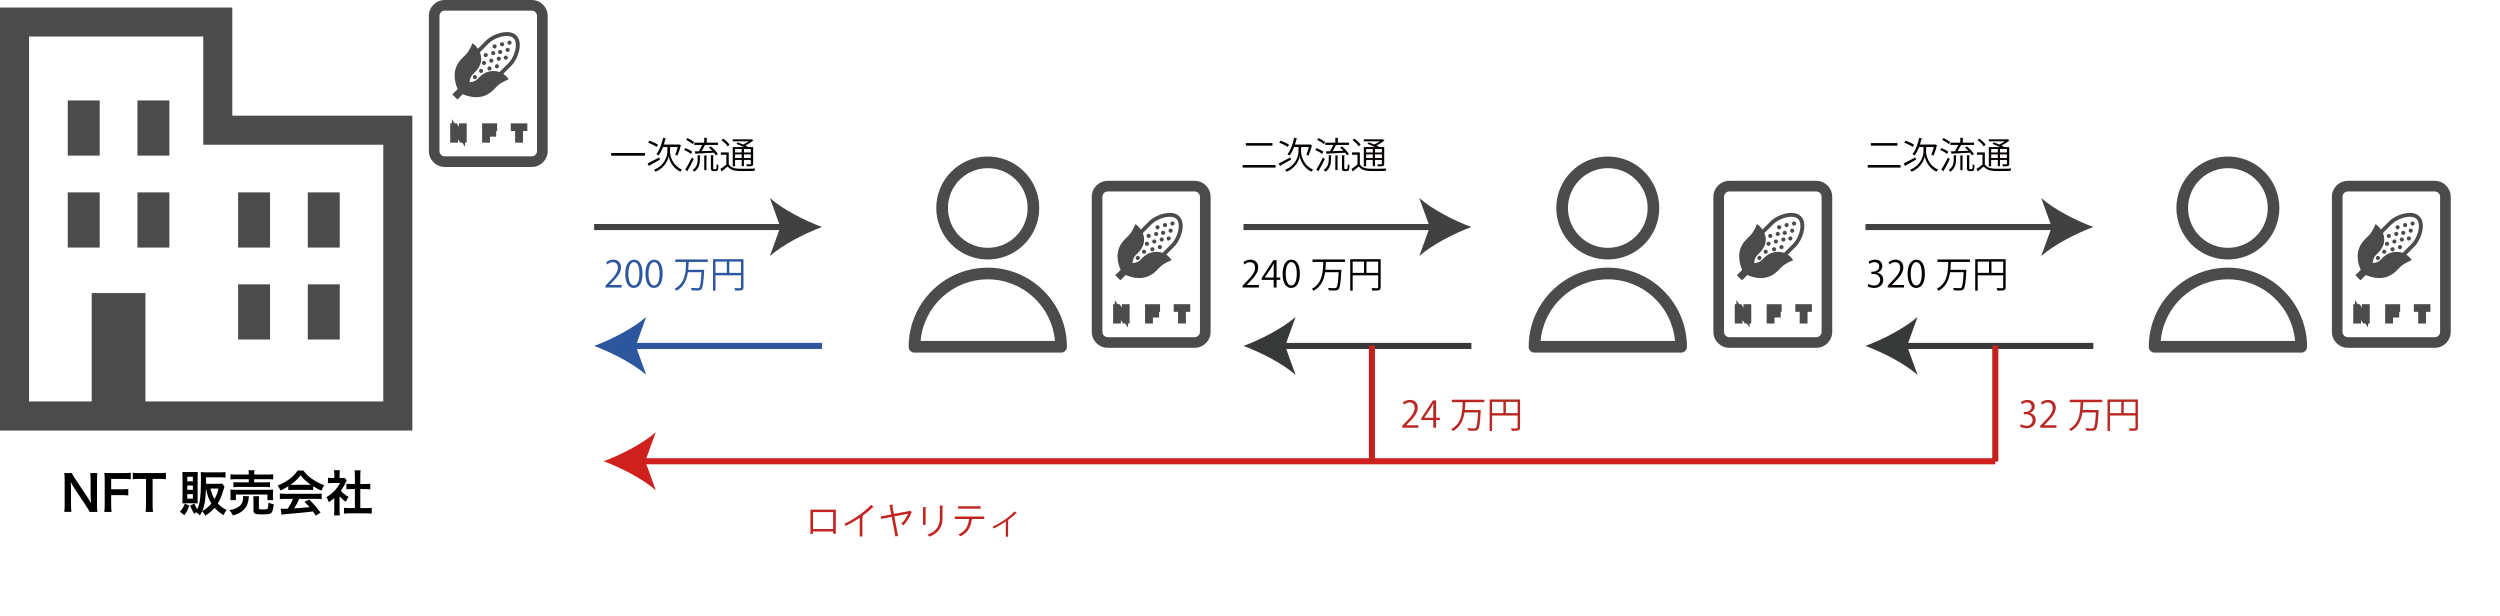<?xml version="1.0" encoding="utf-8"?>
<!-- Generator: Adobe Illustrator 15.1.0, SVG Export Plug-In  -->
<!DOCTYPE svg PUBLIC "-//W3C//DTD SVG 1.1//EN" "http://www.w3.org/Graphics/SVG/1.1/DTD/svg11.dtd">
<svg version="1.1"
	 xmlns="http://www.w3.org/2000/svg" xmlns:xlink="http://www.w3.org/1999/xlink" xmlns:a="http://ns.adobe.com/AdobeSVGViewerExtensions/3.0/"
	 x="0px" y="0px" width="410px" height="101px" viewBox="0 0 410 101" enable-background="new 0 0 410 101" xml:space="preserve">
<defs>
</defs>
<line fill="none" stroke="#CE201C" stroke-miterlimit="10" x1="327.229" y1="75.645" x2="105.033" y2="75.645"/>
<path fill="#CE201C" d="M98.998,75.645c2.84-1.055,6.362-2.853,8.547-4.756l-1.72,4.756l1.72,4.754
	C105.36,78.494,101.837,76.695,98.998,75.645z"/>
<line fill="none" stroke="#2C569E" stroke-miterlimit="10" x1="134.808" y1="56.732" x2="103.468" y2="56.732"/>
<path fill="#2C569E" d="M97.433,56.732c2.84-1.055,6.363-2.853,8.547-4.756l-1.72,4.756l1.72,4.754
	C103.796,59.583,100.271,57.785,97.433,56.732z"/>
<line fill="none" stroke="#424142" stroke-miterlimit="10" x1="97.433" y1="37.232" x2="128.772" y2="37.232"/>
<path fill="#424142" d="M134.808,37.232c-2.84,1.054-6.363,2.852-8.547,4.756l1.72-4.756l-1.72-4.755
	C128.444,34.382,131.968,36.18,134.808,37.232z"/>
<line fill="none" stroke="#373838" stroke-miterlimit="10" x1="241.308" y1="56.732" x2="209.968" y2="56.732"/>
<path fill="#373838" d="M203.933,56.732c2.84-1.055,6.363-2.853,8.547-4.756l-1.721,4.756l1.721,4.754
	C210.296,59.583,206.772,57.785,203.933,56.732z"/>
<line fill="none" stroke="#424142" stroke-miterlimit="10" x1="203.933" y1="37.232" x2="235.272" y2="37.232"/>
<path fill="#424142" d="M241.308,37.232c-2.84,1.054-6.363,2.852-8.547,4.756l1.72-4.756l-1.72-4.755
	C234.944,34.382,238.468,36.18,241.308,37.232z"/>
<line fill="none" stroke="#373838" stroke-miterlimit="10" x1="343.308" y1="56.732" x2="311.968" y2="56.732"/>
<path fill="#373838" d="M305.933,56.732c2.84-1.055,6.363-2.853,8.547-4.756l-1.721,4.756l1.721,4.754
	C312.296,59.583,308.772,57.785,305.933,56.732z"/>
<line fill="none" stroke="#424142" stroke-miterlimit="10" x1="305.933" y1="37.232" x2="337.272" y2="37.232"/>
<path fill="#424142" d="M343.308,37.232c-2.84,1.054-6.363,2.852-8.547,4.756l1.72-4.756l-1.72-4.755
	C336.944,34.382,340.468,36.18,343.308,37.232z"/>
<path fill="#4C4B4B" d="M87.202,0H72.946c-1.445,0-2.615,1.171-2.617,2.617V24.77c0,1.445,1.171,2.617,2.617,2.617h14.256
	c1.444,0,2.616-1.172,2.616-2.617V2.617C89.817,1.171,88.646,0,87.202,0z M88.072,24.77c0,0.243-0.096,0.456-0.255,0.617
	c-0.16,0.158-0.374,0.255-0.616,0.255H72.946c-0.243,0-0.455-0.097-0.616-0.255c-0.159-0.161-0.255-0.374-0.255-0.617V2.617
	c0-0.243,0.096-0.456,0.255-0.617c0.161-0.158,0.373-0.255,0.616-0.255h14.256c0.242,0,0.456,0.097,0.616,0.255
	c0.159,0.161,0.254,0.374,0.256,0.617V24.77H88.072z"/>
<path fill="#4C4B4B" stroke="#4C4B4B" stroke-miterlimit="10" d="M74.331,22.899V20.73h0.294l1.139,1.703V20.73h0.275v2.169h-0.294
	l-1.14-1.704v1.704H74.331z"/>
<path fill="#4C4B4B" stroke="#4C4B4B" stroke-miterlimit="10" d="M79.565,22.899V20.73h1.463v0.256h-1.176v0.672h1.019v0.256h-1.019
	v0.985H79.565z"/>
<path fill="#4C4B4B" stroke="#4C4B4B" stroke-miterlimit="10" d="M84.982,22.899v-1.913h-0.715V20.73h1.719v0.256H85.27v1.913
	H84.982z"/>
<path fill="#4C4B4B" d="M38.166,18.973h-0.068V1.233H0v69.369h67.623V18.973H38.166z M23.851,65.84V48.062h-8.81V65.84H4.771h-0.01
	V5.995h28.573v17.741h29.524V65.84H23.948H23.851L23.851,65.84z"/>
<polygon fill="#4C4B4B" points="11.111,16.472 11.111,25.471 11.111,25.499 11.111,25.499 11.111,25.52 16.351,25.52 16.351,16.472 
	"/>
<polygon fill="#4C4B4B" points="22.542,16.472 22.542,25.471 22.542,25.499 22.542,25.499 22.542,25.52 27.779,25.52 27.779,16.472 
	"/>
<polygon fill="#4C4B4B" points="11.111,40.551 11.111,40.579 11.111,40.579 11.111,40.601 16.351,40.601 16.351,31.553 
	11.111,31.553 "/>
<polygon fill="#4C4B4B" points="22.542,40.551 22.542,40.579 22.542,40.579 22.542,40.601 27.779,40.601 27.779,31.553 
	22.542,31.553 "/>
<polygon fill="#4C4B4B" points="39.05,40.551 39.05,40.579 39.05,40.579 39.05,40.601 44.289,40.601 44.289,31.553 39.05,31.553 "/>
<polygon fill="#4C4B4B" points="50.479,40.551 50.479,40.579 50.479,40.579 50.479,40.601 55.718,40.601 55.718,31.553 
	50.479,31.553 "/>
<polygon fill="#4C4B4B" points="39.071,46.633 39.071,46.633 39.05,46.633 39.05,55.631 39.05,55.658 39.05,55.658 39.05,55.682 
	44.289,55.682 44.289,46.633 39.088,46.633 "/>
<polygon fill="#4C4B4B" points="50.501,46.633 50.501,46.633 50.479,46.633 50.479,55.631 50.479,55.658 50.479,55.658 
	50.479,55.682 55.718,55.682 55.718,46.633 50.517,46.633 "/>
<path d="M14.707,83.952c-0.12-0.24-0.289-0.525-0.508-0.859l-2.06-3.108c-0.14-0.204-0.324-0.524-0.55-0.963
	c0.005,0.08,0.017,0.218,0.035,0.41c0.018,0.234,0.025,0.467,0.022,0.695v2.621c0.002,0.584,0.025,0.984,0.066,1.203h-1.172
	c0.044-0.203,0.065-0.605,0.065-1.207V78.62c-0.002-0.416-0.024-0.763-0.065-1.035h1.254c0.057,0.172,0.217,0.455,0.479,0.853
	l2.027,3.043c0.26,0.399,0.467,0.739,0.621,1.02c-0.026-0.242-0.045-0.615-0.059-1.121v-2.691c-0.006-0.5-0.026-0.867-0.063-1.102
	h1.172c-0.039,0.24-0.061,0.607-0.065,1.105v4.227c0.002,0.459,0.024,0.803,0.065,1.035L14.707,83.952L14.707,83.952z"/>
<path d="M18.233,81.206v1.599c0.002,0.538,0.025,0.922,0.066,1.147h-1.195c0.044-0.226,0.066-0.603,0.066-1.134v-4.223
	c0-0.393-0.021-0.738-0.063-1.035c0.255,0.017,0.593,0.023,1.013,0.023h2.246c0.469-0.002,0.83-0.021,1.086-0.055v1.078
	c-0.217-0.037-0.577-0.058-1.082-0.06h-2.138v1.699h1.72c0.481-0.002,0.844-0.021,1.086-0.056v1.066
	c-0.222-0.031-0.583-0.049-1.086-0.055h-1.719V81.206z"/>
<path d="M25.03,78.542v4.367c0,0.424,0.022,0.771,0.066,1.043h-1.211c0.039-0.272,0.06-0.621,0.063-1.043v-4.367h-1.078
	c-0.5,0-0.865,0.019-1.095,0.056V77.53c0.248,0.036,0.611,0.055,1.091,0.055h3.168c0.549,0,0.94-0.019,1.176-0.055v1.065
	c-0.234-0.037-0.626-0.055-1.176-0.055L25.03,78.542L25.03,78.542z"/>
<path d="M30.199,84.503c-0.188-0.233-0.425-0.416-0.712-0.547c0.362-0.39,0.64-0.847,0.832-1.371l0.724,0.358
	c-0.13,0.361-0.259,0.66-0.388,0.896C30.537,84.052,30.384,84.273,30.199,84.503z M29.91,82.559
	c0.018-0.242,0.026-0.511,0.026-0.806v-3.647c0-0.283-0.01-0.521-0.031-0.711c0.175,0.018,0.412,0.026,0.712,0.026h1.141
	c0.302,0,0.526-0.01,0.672-0.026c-0.016,0.153-0.022,0.371-0.022,0.651v3.824c0,0.319,0.006,0.549,0.02,0.688
	c-0.135-0.015-0.326-0.021-0.57-0.021h-1.379C30.201,82.538,30.012,82.544,29.91,82.559z M30.715,78.18v0.754h0.918V78.18H30.715z
	 M30.715,79.632v0.699h0.918v-0.699H30.715z M30.715,81.034v0.75h0.918v-0.75H30.715z M35.18,83.271
	c-0.213,0.252-0.418,0.463-0.613,0.634c-0.255,0.221-0.545,0.442-0.871,0.663c-0.083-0.157-0.202-0.332-0.358-0.52
	c-0.055-0.063-0.119-0.123-0.191-0.18c-0.091,0.195-0.213,0.416-0.367,0.664c-0.163-0.189-0.373-0.367-0.625-0.531
	c-0.088,0.072-0.189,0.168-0.305,0.285c-0.242-0.414-0.467-0.869-0.676-1.367l0.703-0.324c0.117,0.297,0.271,0.607,0.461,0.93
	c0.213-0.391,0.37-0.932,0.469-1.625c0.094-0.733,0.139-1.559,0.137-2.473c0.006-0.697,0.009-1.063,0.009-1.094
	c0-0.338-0.011-0.641-0.031-0.906c0.245,0.025,0.545,0.039,0.901,0.039h2.271c0.373,0,0.668-0.016,0.887-0.047v0.898
	c-0.227-0.025-0.518-0.039-0.875-0.039h-2.315v1.063h1.987c0.313,0,0.529-0.012,0.648-0.035l0.395,0.474
	c-0.064,0.163-0.146,0.42-0.245,0.77c-0.234,0.822-0.522,1.498-0.863,2.023c0.127,0.143,0.271,0.28,0.43,0.414
	c0.338,0.274,0.676,0.495,1.012,0.659c-0.099,0.123-0.192,0.259-0.28,0.406c-0.083,0.148-0.155,0.295-0.216,0.438
	C36.029,84.087,35.539,83.682,35.18,83.271z M34.672,82.585c-0.211-0.321-0.389-0.688-0.535-1.103
	c-0.13-0.373-0.249-0.825-0.354-1.362h-0.009c-0.022,0.774-0.071,1.437-0.145,1.979c-0.088,0.65-0.245,1.229-0.469,1.73
	C33.764,83.484,34.268,83.068,34.672,82.585z M35.176,81.854c0.094-0.164,0.18-0.33,0.258-0.5c0.112-0.25,0.205-0.502,0.277-0.754
	c0.021-0.076,0.06-0.235,0.117-0.479h-1.316C34.681,80.831,34.901,81.409,35.176,81.854z"/>
<path d="M37.621,83.646c0.314-0.045,0.572-0.1,0.772-0.168c0.404-0.139,0.734-0.326,0.992-0.565c0.208-0.195,0.35-0.463,0.426-0.806
	c0.039-0.18,0.06-0.346,0.06-0.5c0-0.077-0.005-0.164-0.017-0.258l0.974,0.043c-0.019,0.08-0.034,0.197-0.048,0.349
	c-0.06,0.514-0.174,0.928-0.344,1.241c-0.224,0.416-0.573,0.773-1.047,1.07c-0.213,0.131-0.457,0.242-0.729,0.336
	c-0.097,0.033-0.251,0.084-0.466,0.148C38.044,84.2,37.853,83.902,37.621,83.646z M38.688,82.025h-0.914
	c0.023-0.161,0.035-0.354,0.035-0.577v-0.566c0-0.233-0.01-0.43-0.031-0.586c0.203,0.021,0.488,0.031,0.855,0.031h5.285
	c0.352,0,0.642-0.011,0.871-0.031c-0.021,0.144-0.031,0.33-0.031,0.563v0.582c0,0.24,0.012,0.436,0.035,0.586h-0.935v-0.926h-5.172
	L38.688,82.025L38.688,82.025z M40.797,77.823v-0.095c0-0.26-0.014-0.467-0.043-0.617h0.977c-0.025,0.123-0.041,0.328-0.043,0.617
	v0.095h2.156c0.469,0,0.788-0.017,0.957-0.048v0.853c-0.203-0.028-0.514-0.043-0.934-0.043h-2.181v0.522h1.781
	c0.367,0,0.638-0.014,0.813-0.039v0.828c-0.174-0.022-0.444-0.035-0.813-0.035h-4.375c-0.349,0-0.619,0.013-0.809,0.035v-0.828
	c0.174,0.025,0.443,0.039,0.809,0.039h1.703v-0.522h-2.055c-0.428,0.002-0.742,0.019-0.945,0.043v-0.853
	c0.167,0.031,0.49,0.048,0.969,0.048H40.797z M44.03,82.425c0.24,0.127,0.525,0.218,0.855,0.267
	c-0.065,0.774-0.199,1.256-0.402,1.44c-0.091,0.084-0.229,0.142-0.414,0.173c-0.236,0.038-0.595,0.059-1.073,0.059
	c-0.409,0-0.701-0.016-0.875-0.047c-0.237-0.041-0.392-0.115-0.461-0.219c-0.061-0.089-0.091-0.229-0.091-0.418v-1.638
	c0-0.312-0.012-0.533-0.034-0.668H42.5c-0.026,0.144-0.039,0.353-0.039,0.625v1.31c0,0.069,0.009,0.118,0.026,0.145
	c0.029,0.039,0.097,0.064,0.203,0.078c0.078,0.01,0.207,0.016,0.388,0.016c0.377,0,0.614-0.021,0.711-0.063
	c0.052-0.021,0.092-0.058,0.121-0.105C43.959,83.292,44,82.975,44.03,82.425z"/>
<path d="M47.276,79.753c-0.405,0.265-0.833,0.494-1.28,0.69c-0.125-0.299-0.28-0.571-0.466-0.819
	c0.472-0.188,0.866-0.373,1.185-0.56c0.938-0.541,1.635-1.174,2.094-1.897h0.945c0.227,0.317,0.452,0.582,0.676,0.793
	c0.38,0.353,0.873,0.699,1.478,1.043c0.417,0.236,0.836,0.429,1.258,0.574c-0.203,0.313-0.353,0.61-0.445,0.897
	c-0.412-0.172-0.866-0.416-1.363-0.729v0.625c-0.18-0.021-0.419-0.031-0.719-0.031h-2.672c-0.26,0-0.49,0.011-0.688,0.031
	L47.276,79.753L47.276,79.753z M48.051,81.814h-1.215c-0.412,0-0.726,0.017-0.941,0.047v-0.922c0.229,0.029,0.543,0.043,0.941,0.043
	h4.979c0.396,0,0.708-0.014,0.938-0.043v0.922c-0.216-0.03-0.529-0.047-0.938-0.047h-2.746c-0.227,0.547-0.504,1.064-0.832,1.552
	l0.496-0.027c0.578-0.032,1.168-0.082,1.771-0.146l0.266-0.026c-0.189-0.213-0.469-0.508-0.836-0.883l0.789-0.354
	c0.422,0.424,0.777,0.805,1.066,1.141c0.239,0.281,0.501,0.611,0.785,0.992l-0.773,0.508c-0.219-0.328-0.377-0.562-0.477-0.699
	l-0.371,0.051c-0.767,0.1-2.021,0.221-3.767,0.367c-0.427,0.031-0.771,0.068-1.031,0.109L46.03,83.43
	c0.212,0.014,0.365,0.02,0.462,0.02c0.077,0,0.24-0.006,0.487-0.02l0.22-0.013c0.155-0.24,0.309-0.494,0.456-0.767
	C47.819,82.345,47.952,82.064,48.051,81.814z M47.647,79.503c0.1,0.002,0.208,0.004,0.328,0.004h2.656
	c0.106,0,0.223-0.002,0.348-0.004c-0.701-0.476-1.259-0.994-1.676-1.563c-0.221,0.306-0.505,0.613-0.852,0.927
	C48.194,79.093,47.927,79.307,47.647,79.503z"/>
<path d="M55.69,81.386v2.32c0,0.353,0.015,0.623,0.043,0.815h-0.961c0.031-0.201,0.047-0.479,0.047-0.836v-2.008
	c-0.268,0.244-0.565,0.473-0.895,0.684c-0.044-0.141-0.109-0.299-0.195-0.477c-0.067-0.133-0.138-0.252-0.211-0.354
	c0.484-0.273,0.944-0.636,1.379-1.082c0.353-0.378,0.642-0.789,0.867-1.234h-1.301c-0.269,0-0.492,0.011-0.672,0.031v-0.888
	c0.174,0.021,0.384,0.031,0.629,0.031h0.402v-0.668c0-0.234-0.015-0.438-0.044-0.609h0.957c-0.028,0.154-0.043,0.361-0.043,0.621
	v0.656h0.332c0.222,0,0.375-0.008,0.461-0.022l0.384,0.413c-0.063,0.103-0.123,0.216-0.181,0.341
	c-0.153,0.344-0.315,0.649-0.487,0.922c-0.092,0.142-0.194,0.287-0.31,0.44c0.12,0.136,0.237,0.257,0.353,0.359
	c0.302,0.268,0.608,0.486,0.922,0.656c-0.181,0.242-0.326,0.506-0.438,0.793C56.366,82.064,56.02,81.764,55.69,81.386z
	 M59.09,80.202v3.121h0.957c0.401,0,0.706-0.015,0.914-0.043v0.961c-0.269-0.037-0.572-0.054-0.91-0.052h-2.738
	c-0.352,0-0.651,0.019-0.901,0.052V83.28c0.216,0.028,0.521,0.043,0.914,0.043H58.2v-3.121h-0.599c-0.305,0-0.567,0.014-0.789,0.039
	v-0.91c0.19,0.028,0.453,0.043,0.789,0.043H58.2v-1.406c-0.002-0.305-0.021-0.584-0.056-0.836h0.996
	c-0.034,0.261-0.051,0.539-0.051,0.836v1.406h0.844c0.341,0,0.604-0.015,0.789-0.043v0.91c-0.221-0.025-0.484-0.039-0.789-0.039
	H59.09z"/>
<path fill="#4C4B4B" d="M161.998,42.556c4.663-0.004,8.44-3.788,8.437-8.451c-0.005-4.664-3.788-8.441-8.452-8.437
	c-4.663,0.005-8.438,3.788-8.436,8.452c0.002,2.236,0.892,4.383,2.475,5.965C157.604,41.671,159.757,42.56,161.998,42.556z
	 M157.378,29.493c2.552-2.552,6.688-2.552,9.239,0c2.553,2.55,2.553,6.688,0.001,9.238c-2.553,2.55-6.688,2.553-9.239,0
	c-1.227-1.225-1.915-2.887-1.914-4.619C155.462,32.379,156.15,30.717,157.378,29.493z"/>
<path fill="#4C4B4B" d="M161.998,43.895c-7.156,0-12.979,5.821-12.979,12.978c0,0.529,0.43,0.959,0.959,0.959h24.036
	c0.53,0,0.959-0.43,0.959-0.959C174.975,49.716,169.152,43.895,161.998,43.895z M150.979,55.912
	c0.486-5.649,5.244-10.099,11.019-10.099c5.773,0,10.528,4.449,11.017,10.099H150.979z"/>
<path fill="#4C4B4B" d="M263.681,42.556c4.662-0.004,8.441-3.788,8.437-8.451c-0.005-4.664-3.787-8.441-8.451-8.437
	s-8.439,3.788-8.437,8.452c0.002,2.236,0.892,4.383,2.476,5.965C259.289,41.671,261.438,42.56,263.681,42.556z M259.06,29.493
	c2.553-2.552,6.688-2.552,9.24,0c2.553,2.55,2.553,6.688,0,9.238c-2.551,2.551-6.688,2.553-9.238,0
	c-1.227-1.225-1.916-2.887-1.914-4.619C257.144,32.379,257.833,30.717,259.06,29.493z"/>
<path fill="#4C4B4B" d="M263.681,43.895c-7.156,0-12.979,5.821-12.979,12.978c0,0.529,0.43,0.959,0.959,0.959h24.036
	c0.529,0,0.96-0.43,0.96-0.959C276.658,49.716,270.835,43.895,263.681,43.895z M252.664,55.912
	c0.485-5.649,5.244-10.099,11.018-10.099c5.774,0,10.529,4.449,11.016,10.099H252.664z"/>
<path fill="#4C4B4B" d="M365.38,42.556c4.661-0.004,8.44-3.788,8.436-8.451c-0.004-4.664-3.787-8.441-8.451-8.437
	s-8.438,3.788-8.436,8.452c0.002,2.236,0.891,4.383,2.475,5.965C360.987,41.671,363.138,42.56,365.38,42.556z M360.759,29.493
	c2.553-2.552,6.688-2.552,9.239,0c2.554,2.55,2.554,6.688,0,9.238c-2.551,2.551-6.688,2.553-9.237,0
	c-1.228-1.225-1.916-2.887-1.914-4.619C358.843,32.379,359.532,30.717,360.759,29.493z"/>
<path fill="#4C4B4B" d="M365.38,43.895c-7.156,0-12.979,5.821-12.979,12.978c0,0.529,0.43,0.959,0.959,0.959h24.037
	c0.529,0,0.959-0.43,0.959-0.959C378.356,49.716,372.534,43.895,365.38,43.895z M354.362,55.912
	c0.486-5.649,5.244-10.099,11.019-10.099c5.773,0,10.528,4.449,11.016,10.099H354.362z"/>
<line fill="none" stroke="#C3231F" stroke-miterlimit="10" x1="224.998" y1="56.652" x2="224.998" y2="75.697"/>
<line fill="none" stroke="#C3231F" stroke-miterlimit="10" x1="327.229" y1="56.652" x2="327.229" y2="75.697"/>
<path fill="#C3231F" d="M137.07,83.582v3.957h-0.432v-0.378h-3.304v0.391h-0.42v-3.97H137.07z M136.639,86.76v-2.775h-3.304v2.775
	H136.639z"/>
<path fill="#C3231F" d="M143.305,83.145c-0.024,0.029-0.06,0.047-0.114,0.047c-0.018,0-0.036,0-0.06-0.006
	c-0.462,0.469-1.127,1.015-1.709,1.435c0.048,0.019,0.12,0.054,0.144,0.065c-0.012,0.035-0.065,0.071-0.132,0.078v3.221h-0.438V84.9
	c-0.637,0.449-1.463,0.936-2.285,1.338c-0.061-0.096-0.167-0.246-0.251-0.33c1.637-0.756,3.43-2.039,4.396-3.102L143.305,83.145z"/>
<path fill="#C3231F" d="M149.567,83.979c-0.012,0.028-0.048,0.047-0.084,0.06c-0.27,0.786-0.778,1.589-1.331,2.11
	c-0.09-0.084-0.252-0.191-0.354-0.252c0.474-0.414,0.888-1.086,1.116-1.648l-2.243,0.432l0.605,3.215l-0.432,0.078l-0.6-3.209
	l-1.733,0.33l-0.084-0.4l1.739-0.33l-0.294-1.555l0.604-0.048c0.006,0.066-0.042,0.114-0.138,0.146l0.252,1.373l2.572-0.486
	l0.054-0.035L149.567,83.979z"/>
<path fill="#C3231F" d="M151.377,86.076v-2.914l0.568,0.036c-0.006,0.054-0.048,0.096-0.144,0.106v2.771H151.377z M154.717,82.928
	c-0.006,0.062-0.048,0.09-0.145,0.104v1.906c0,1.26-0.432,2.41-2.152,3.076c-0.061-0.091-0.21-0.246-0.313-0.324
	c1.661-0.617,2.033-1.644,2.033-2.752v-2.045L154.717,82.928z"/>
<path fill="#C3231F" d="M161.413,85.117h-2.027l0.102,0.029c-0.012,0.035-0.054,0.065-0.119,0.071
	c-0.162,1.115-0.57,2.11-1.854,2.74c-0.072-0.078-0.222-0.222-0.324-0.3c1.247-0.6,1.596-1.439,1.733-2.542h-2.333v-0.402h4.821
	L161.413,85.117L161.413,85.117z M160.818,83.426h-3.682v-0.402h3.682V83.426z"/>
<path fill="#C3231F" d="M166.801,84.163c-0.024,0.03-0.06,0.042-0.102,0.042c-0.03,0-0.055-0.006-0.083-0.012
	c-0.385,0.384-0.875,0.791-1.319,1.108c0.078,0.03,0.114,0.042,0.132,0.054c-0.012,0.024-0.054,0.055-0.102,0.066v2.604h-0.366
	v-2.502c-0.51,0.36-1.325,0.834-1.974,1.146c-0.048-0.072-0.144-0.216-0.216-0.281c1.032-0.475,2.579-1.38,3.616-2.52
	L166.801,84.163z"/>
<path fill="#040000" d="M203.803,27.065h5.392v0.42h-5.392V27.065z M204.319,23.468h4.359v0.42h-4.359V23.468z"/>
<path fill="#040000" d="M209.708,26.808c0.468-0.228,1.205-0.617,1.906-0.989l0.113,0.366c-0.623,0.354-1.301,0.731-1.727,0.959
	c0,0.048-0.024,0.09-0.062,0.108L209.708,26.808z M210.007,23.072c0.474,0.167,1.086,0.449,1.403,0.659l-0.223,0.366
	c-0.307-0.223-0.912-0.528-1.396-0.708L210.007,23.072z M213.498,24.104c-0.019,0.036-0.062,0.06-0.12,0.065v0.666
	c-0.006,0.516,0.264,2.225,1.961,2.969c-0.078,0.096-0.198,0.258-0.264,0.359c-1.319-0.618-1.823-1.943-1.907-2.524h-0.006
	c-0.091,0.588-0.637,1.877-2.146,2.524c-0.049-0.09-0.174-0.252-0.252-0.33c1.9-0.762,2.194-2.446,2.188-2.998v-0.731h-0.721
	c-0.203,0.539-0.448,1.025-0.726,1.385c-0.084-0.065-0.245-0.155-0.354-0.21c0.485-0.6,0.876-1.643,1.098-2.687l0.521,0.126
	c-0.019,0.042-0.06,0.066-0.138,0.066c-0.072,0.306-0.162,0.617-0.258,0.917h2.452l0.064-0.023l0.318,0.197
	c-0.012,0.019-0.055,0.042-0.09,0.055c-0.107,0.516-0.336,1.163-0.533,1.595c-0.084-0.048-0.246-0.126-0.342-0.168
	c0.137-0.312,0.305-0.815,0.413-1.253H213.498z"/>
<path fill="#040000" d="M215.917,24.283c0.39,0.149,0.875,0.414,1.121,0.617l-0.229,0.336c-0.24-0.203-0.72-0.479-1.108-0.647
	L215.917,24.283z M215.875,27.815c0.312-0.474,0.755-1.289,1.085-1.979l0.307,0.252c-0.301,0.642-0.696,1.397-0.99,1.871
	c0.024,0.03,0.03,0.061,0.03,0.084c0,0.024-0.006,0.048-0.019,0.066L215.875,27.815z M216.242,22.646
	c0.383,0.168,0.856,0.443,1.091,0.659l-0.233,0.33c-0.229-0.222-0.696-0.516-1.086-0.696L216.242,22.646z M218.287,26.106
	c0,0.678-0.098,1.457-0.912,2.051c-0.066-0.09-0.197-0.21-0.294-0.271c0.756-0.521,0.833-1.217,0.833-1.793v-0.635l0.485,0.029
	c-0.006,0.042-0.036,0.066-0.112,0.078V26.106L218.287,26.106z M217.429,24.823l0.695-0.019c0.19-0.294,0.396-0.701,0.539-1.037
	h-1.308v-0.372h1.638v-0.804l0.526,0.03c-0.006,0.048-0.035,0.072-0.119,0.084v0.689h1.841v0.372h-2.026
	c-0.019,0.042-0.061,0.054-0.126,0.054c-0.138,0.282-0.349,0.66-0.539,0.972c0.545-0.019,1.163-0.042,1.769-0.066
	c-0.174-0.186-0.365-0.377-0.546-0.533l0.313-0.174c0.438,0.359,0.923,0.881,1.145,1.247l-0.33,0.204
	c-0.07-0.126-0.18-0.271-0.305-0.426c-1.08,0.065-2.213,0.126-2.927,0.155c-0.014,0.049-0.042,0.072-0.084,0.084L217.429,24.823z
	 M218.994,27.905v-2.417l0.479,0.03c-0.006,0.042-0.036,0.072-0.114,0.084v2.303H218.994z M220.462,27.491
	c0,0.216,0.012,0.246,0.145,0.246h0.191c0.156,0,0.186-0.06,0.204-0.192c0.013-0.102,0.019-0.329,0.023-0.623
	c0.072,0.065,0.191,0.126,0.287,0.155c-0.018,0.702-0.022,0.99-0.491,0.99h-0.3c-0.438,0-0.438-0.282-0.438-0.624v-1.984
	l0.497,0.029c-0.006,0.042-0.036,0.072-0.12,0.078L220.462,27.491L220.462,27.491z"/>
<path fill="#040000" d="M223.015,24.991v1.973c0.461,0.714,1.313,0.714,2.452,0.714c0.653,0,1.421-0.013,1.89-0.042
	c-0.049,0.09-0.107,0.275-0.133,0.396c-0.408,0.012-1.055,0.023-1.654,0.023c-1.313,0-2.135,0-2.729-0.749
	c-0.318,0.275-0.648,0.539-0.918,0.743c0,0.055-0.012,0.078-0.055,0.097l-0.228-0.433c0.293-0.191,0.659-0.455,0.982-0.719v-1.619
	h-0.905v-0.384H223.015z M222.108,22.73c0.392,0.275,0.841,0.689,1.031,0.995L222.841,24c-0.192-0.306-0.631-0.737-1.021-1.025
	L222.108,22.73z M225.479,24.115c-0.379-0.186-0.84-0.39-1.229-0.533l0.264-0.234c0.265,0.096,0.57,0.216,0.864,0.348
	c0.316-0.144,0.652-0.33,0.911-0.516h-2.626v-0.33h3.04l0.065-0.018l0.307,0.198c-0.02,0.022-0.061,0.042-0.098,0.048
	c-0.305,0.264-0.768,0.563-1.229,0.785c0.186,0.084,0.354,0.174,0.49,0.252h0.774v2.729c0,0.396-0.127,0.438-1.02,0.438
	c-0.02-0.107-0.066-0.245-0.114-0.342c0.174,0.006,0.342,0.013,0.462,0.013c0.258,0,0.287,0,0.287-0.108v-0.611h-1.127v1.013h-0.365
	v-1.013h-1.086v1.037h-0.384v-3.154h1.813V24.115z M225.138,24.439h-1.086v0.569h1.086V24.439z M224.052,25.914h1.086V25.32h-1.086
	V25.914z M226.63,25.009V24.44h-1.127v0.569H226.63z M225.503,25.914h1.127V25.32h-1.127V25.914z"/>
<path fill="#040000" d="M100.23,25.093h5.554v0.443h-5.554V25.093z"/>
<path fill="#040000" d="M106.208,26.808c0.468-0.228,1.205-0.617,1.907-0.989l0.113,0.366c-0.624,0.354-1.301,0.731-1.727,0.959
	c0,0.048-0.024,0.09-0.061,0.108L106.208,26.808z M106.507,23.072c0.474,0.167,1.085,0.449,1.403,0.659l-0.223,0.366
	c-0.306-0.223-0.911-0.528-1.396-0.708L106.507,23.072z M109.998,24.104c-0.019,0.036-0.061,0.06-0.12,0.065v0.666
	c-0.006,0.516,0.264,2.225,1.961,2.969c-0.078,0.096-0.198,0.258-0.264,0.359c-1.319-0.618-1.823-1.943-1.907-2.524h-0.006
	c-0.091,0.588-0.637,1.877-2.147,2.524c-0.048-0.09-0.174-0.252-0.252-0.33c1.901-0.762,2.195-2.446,2.189-2.998v-0.731h-0.721
	c-0.204,0.539-0.449,1.025-0.726,1.385c-0.084-0.065-0.246-0.155-0.354-0.21c0.485-0.6,0.875-1.643,1.098-2.687l0.521,0.126
	c-0.018,0.042-0.06,0.066-0.138,0.066c-0.072,0.306-0.162,0.617-0.258,0.917h2.453l0.065-0.023l0.318,0.197
	c-0.012,0.019-0.054,0.042-0.09,0.055c-0.108,0.516-0.336,1.163-0.534,1.595c-0.084-0.048-0.246-0.126-0.342-0.168
	c0.138-0.312,0.306-0.815,0.414-1.253H109.998z"/>
<path fill="#040000" d="M112.417,24.283c0.39,0.149,0.875,0.414,1.121,0.617l-0.229,0.336c-0.24-0.203-0.72-0.479-1.108-0.647
	L112.417,24.283z M112.375,27.815c0.312-0.474,0.755-1.289,1.085-1.979l0.306,0.252c-0.3,0.642-0.696,1.397-0.989,1.871
	c0.024,0.03,0.03,0.061,0.03,0.084c0,0.024-0.006,0.048-0.018,0.066L112.375,27.815z M112.741,22.646
	c0.384,0.168,0.856,0.443,1.091,0.659l-0.234,0.33c-0.228-0.222-0.696-0.516-1.085-0.696L112.741,22.646z M114.786,26.106
	c0,0.678-0.097,1.457-0.912,2.051c-0.066-0.09-0.198-0.21-0.294-0.271c0.756-0.521,0.833-1.217,0.833-1.793v-0.635l0.485,0.029
	c-0.006,0.042-0.036,0.066-0.113,0.078L114.786,26.106L114.786,26.106z M113.929,24.823l0.695-0.019
	c0.191-0.294,0.396-0.701,0.54-1.037h-1.308v-0.372h1.638v-0.804l0.527,0.03c-0.006,0.048-0.036,0.072-0.12,0.084v0.689h1.842v0.372
	h-2.027c-0.018,0.042-0.061,0.054-0.126,0.054c-0.138,0.282-0.348,0.66-0.54,0.972c0.546-0.019,1.164-0.042,1.769-0.066
	c-0.174-0.186-0.365-0.377-0.545-0.533l0.313-0.174c0.438,0.359,0.923,0.881,1.146,1.247l-0.33,0.204
	c-0.071-0.126-0.18-0.271-0.306-0.426c-1.08,0.065-2.213,0.126-2.926,0.155c-0.012,0.049-0.042,0.072-0.084,0.084L113.929,24.823z
	 M115.494,27.905v-2.417l0.479,0.03c-0.006,0.042-0.036,0.072-0.114,0.084v2.303H115.494z M116.963,27.491
	c0,0.216,0.012,0.246,0.144,0.246h0.192c0.156,0,0.186-0.06,0.204-0.192c0.012-0.102,0.018-0.329,0.023-0.623
	c0.072,0.065,0.192,0.126,0.288,0.155c-0.018,0.702-0.023,0.99-0.491,0.99h-0.301c-0.438,0-0.438-0.282-0.438-0.624v-1.984
	l0.498,0.029c-0.006,0.042-0.036,0.072-0.12,0.078V27.491z"/>
<path fill="#040000" d="M119.515,24.991v1.973c0.462,0.714,1.313,0.714,2.453,0.714c0.654,0,1.421-0.013,1.889-0.042
	c-0.048,0.09-0.107,0.275-0.132,0.396c-0.408,0.012-1.056,0.023-1.655,0.023c-1.313,0-2.135,0-2.729-0.749
	c-0.318,0.275-0.647,0.539-0.917,0.743c0,0.055-0.012,0.078-0.054,0.097l-0.229-0.433c0.294-0.191,0.66-0.455,0.983-0.719v-1.619
	h-0.906v-0.384H119.515z M118.608,22.73c0.391,0.275,0.839,0.689,1.031,0.995L119.34,24c-0.192-0.306-0.63-0.737-1.021-1.025
	L118.608,22.73z M121.979,24.115c-0.378-0.186-0.84-0.39-1.229-0.533l0.264-0.234c0.264,0.096,0.57,0.216,0.864,0.348
	c0.317-0.144,0.654-0.33,0.912-0.516h-2.626v-0.33h3.04l0.065-0.018l0.307,0.198c-0.019,0.022-0.061,0.042-0.097,0.048
	c-0.306,0.264-0.768,0.563-1.229,0.785c0.186,0.084,0.354,0.174,0.492,0.252h0.773v2.729c0,0.396-0.126,0.438-1.02,0.438
	c-0.019-0.107-0.066-0.245-0.114-0.342c0.174,0.006,0.342,0.013,0.461,0.013c0.258,0,0.288,0,0.288-0.108v-0.611h-1.127v1.013
	h-0.366v-1.013h-1.085v1.037h-0.384v-3.154h1.809V24.115z M121.638,24.439h-1.085v0.569h1.085V24.439z M120.552,25.914h1.085V25.32
	h-1.085V25.914z M123.131,25.009V24.44h-1.127v0.569H123.131z M122.003,25.914h1.127V25.32h-1.127V25.914z"/>
<path fill="#040000" d="M306.303,27.065h5.392v0.42h-5.392V27.065z M306.819,23.468h4.359v0.42h-4.359V23.468z"/>
<path fill="#040000" d="M312.207,26.808c0.469-0.228,1.205-0.617,1.907-0.989l0.113,0.366c-0.623,0.354-1.301,0.731-1.727,0.959
	c0,0.048-0.024,0.09-0.062,0.108L312.207,26.808z M312.507,23.072c0.474,0.167,1.086,0.449,1.402,0.659l-0.222,0.366
	c-0.307-0.223-0.912-0.528-1.396-0.708L312.507,23.072z M315.997,24.104c-0.018,0.036-0.061,0.06-0.119,0.065v0.666
	c-0.007,0.516,0.264,2.225,1.961,2.969c-0.078,0.096-0.198,0.258-0.265,0.359c-1.318-0.618-1.822-1.943-1.906-2.524h-0.007
	c-0.09,0.588-0.636,1.877-2.146,2.524c-0.049-0.09-0.174-0.252-0.252-0.33c1.899-0.762,2.193-2.446,2.188-2.998v-0.731h-0.72
	c-0.203,0.539-0.449,1.025-0.726,1.385c-0.084-0.065-0.245-0.155-0.354-0.21c0.485-0.6,0.876-1.643,1.097-2.687l0.522,0.126
	c-0.02,0.042-0.061,0.066-0.138,0.066c-0.072,0.306-0.162,0.617-0.259,0.917h2.452l0.065-0.023l0.317,0.197
	c-0.012,0.019-0.054,0.042-0.09,0.055c-0.106,0.516-0.336,1.163-0.533,1.595c-0.084-0.048-0.245-0.126-0.342-0.168
	c0.138-0.312,0.306-0.815,0.413-1.253H315.997z"/>
<path fill="#040000" d="M318.416,24.283c0.391,0.149,0.875,0.414,1.121,0.617l-0.228,0.336c-0.24-0.203-0.72-0.479-1.109-0.647
	L318.416,24.283z M318.375,27.815c0.312-0.474,0.755-1.289,1.085-1.979l0.307,0.252c-0.301,0.642-0.696,1.397-0.99,1.871
	c0.024,0.03,0.03,0.061,0.03,0.084c0,0.024-0.006,0.048-0.02,0.066L318.375,27.815z M318.741,22.646
	c0.384,0.168,0.857,0.443,1.091,0.659l-0.232,0.33c-0.229-0.222-0.696-0.516-1.086-0.696L318.741,22.646z M320.786,26.106
	c0,0.678-0.097,1.457-0.911,2.051c-0.066-0.09-0.197-0.21-0.295-0.271c0.757-0.521,0.833-1.217,0.833-1.793v-0.635l0.486,0.029
	c-0.006,0.042-0.036,0.066-0.113,0.078V26.106z M319.929,24.823l0.694-0.019c0.191-0.294,0.396-0.701,0.539-1.037h-1.307v-0.372
	h1.637v-0.804l0.527,0.03c-0.006,0.048-0.035,0.072-0.119,0.084v0.689h1.84v0.372h-2.025c-0.019,0.042-0.061,0.054-0.126,0.054
	c-0.139,0.282-0.349,0.66-0.539,0.972c0.545-0.019,1.163-0.042,1.769-0.066c-0.174-0.186-0.366-0.377-0.546-0.533l0.313-0.174
	c0.438,0.359,0.923,0.881,1.145,1.247l-0.33,0.204c-0.071-0.126-0.18-0.271-0.305-0.426c-1.08,0.065-2.213,0.126-2.927,0.155
	c-0.014,0.049-0.042,0.072-0.084,0.084L319.929,24.823z M321.493,27.905v-2.417l0.479,0.03c-0.006,0.042-0.036,0.072-0.114,0.084
	v2.303H321.493z M322.962,27.491c0,0.216,0.012,0.246,0.145,0.246h0.191c0.155,0,0.186-0.06,0.204-0.192
	c0.013-0.102,0.019-0.329,0.023-0.623c0.072,0.065,0.191,0.126,0.287,0.155c-0.018,0.702-0.023,0.99-0.491,0.99h-0.3
	c-0.438,0-0.438-0.282-0.438-0.624v-1.984l0.496,0.029c-0.006,0.042-0.035,0.072-0.119,0.078L322.962,27.491L322.962,27.491z"/>
<path fill="#040000" d="M325.515,24.991v1.973c0.461,0.714,1.313,0.714,2.452,0.714c0.652,0,1.421-0.013,1.89-0.042
	c-0.049,0.09-0.108,0.275-0.133,0.396c-0.408,0.012-1.055,0.023-1.654,0.023c-1.313,0-2.135,0-2.729-0.749
	c-0.318,0.275-0.648,0.539-0.918,0.743c0,0.055-0.013,0.078-0.056,0.097l-0.227-0.433c0.293-0.191,0.659-0.455,0.982-0.719v-1.619
	h-0.905v-0.384H325.515z M324.608,22.73c0.392,0.275,0.84,0.689,1.031,0.995L325.341,24c-0.192-0.306-0.631-0.737-1.021-1.025
	L324.608,22.73z M327.979,24.115c-0.379-0.186-0.84-0.39-1.229-0.533l0.264-0.234c0.265,0.096,0.57,0.216,0.864,0.348
	c0.316-0.144,0.652-0.33,0.91-0.516h-2.626v-0.33h3.04l0.066-0.018l0.306,0.198c-0.019,0.022-0.06,0.042-0.097,0.048
	c-0.305,0.264-0.768,0.563-1.229,0.785c0.186,0.084,0.354,0.174,0.49,0.252h0.774v2.729c0,0.396-0.127,0.438-1.021,0.438
	c-0.019-0.107-0.065-0.245-0.113-0.342c0.174,0.006,0.342,0.013,0.462,0.013c0.258,0,0.287,0,0.287-0.108v-0.611h-1.127v1.013
	h-0.365v-1.013h-1.086v1.037h-0.384v-3.154h1.813V24.115z M327.638,24.439h-1.086v0.569h1.086V24.439z M326.552,25.914h1.086V25.32
	h-1.086V25.914z M329.13,25.009V24.44h-1.127v0.569H329.13z M328.003,25.914h1.127V25.32h-1.127V25.914z"/>
<path fill="#2C569E" d="M101.947,47.153h-2.655v-0.306l0.438-0.462c1.067-1.079,1.607-1.733,1.607-2.465
	c0-0.479-0.21-0.923-0.858-0.923c-0.358,0-0.684,0.197-0.898,0.371l-0.168-0.348c0.275-0.246,0.684-0.438,1.164-0.438
	c0.904,0,1.265,0.659,1.265,1.277c0,0.846-0.594,1.565-1.523,2.5l-0.354,0.372v0.012h1.985v0.41H101.947z"/>
<path fill="#2C569E" d="M102.543,44.923c0-1.571,0.611-2.333,1.451-2.333c0.852,0,1.374,0.804,1.374,2.272
	c0,1.56-0.547,2.363-1.439,2.363C103.112,47.226,102.543,46.422,102.543,44.923z M104.863,44.887c0-1.121-0.27-1.896-0.898-1.896
	c-0.534,0-0.912,0.714-0.912,1.896c0,1.182,0.33,1.931,0.894,1.931C104.611,46.817,104.863,45.954,104.863,44.887z"/>
<path fill="#2C569E" d="M105.85,44.923c0-1.571,0.612-2.333,1.451-2.333c0.852,0,1.374,0.804,1.374,2.272
	c0,1.56-0.546,2.363-1.439,2.363C106.419,47.226,105.85,46.422,105.85,44.923z M108.17,44.887c0-1.121-0.271-1.896-0.899-1.896
	c-0.534,0-0.912,0.714-0.912,1.896c0,1.182,0.33,1.931,0.895,1.931C107.918,46.817,108.17,45.954,108.17,44.887z"/>
<path fill="#2C569E" d="M116.077,42.956h-3.017c-0.018,0.023-0.06,0.042-0.114,0.048c-0.018,0.39-0.035,0.815-0.077,1.241h2.284
	l0.097-0.006l0.24,0.029c0,0.042-0.007,0.097-0.013,0.139c-0.107,2.032-0.216,2.771-0.456,3.021
	c-0.155,0.175-0.312,0.217-0.779,0.217c-0.229,0-0.517-0.013-0.804-0.03c-0.012-0.12-0.065-0.288-0.144-0.402
	c0.474,0.042,0.93,0.042,1.122,0.042c0.107,0,0.18-0.018,0.24-0.071c0.186-0.174,0.294-0.857,0.384-2.543h-2.226
	c-0.174,1.188-0.624,2.369-1.889,3.047c-0.066-0.108-0.192-0.24-0.294-0.318c1.763-0.894,1.853-2.83,1.889-4.413h-1.769v-0.402
	h5.325L116.077,42.956L116.077,42.956z"/>
<path fill="#2C569E" d="M121.927,42.512v4.594c0,0.521-0.228,0.552-1.343,0.552c-0.024-0.114-0.097-0.294-0.156-0.408
	c0.216,0.006,0.42,0.013,0.588,0.013c0.475,0,0.51,0,0.51-0.156V45.15h-4.186v2.519h-0.402v-5.157H121.927z M117.339,42.907v1.842
	h1.858v-1.842H117.339z M119.6,44.749h1.925v-1.842H119.6V44.749z"/>
<path fill="#040000" d="M206.447,47.153h-2.655v-0.306l0.438-0.462c1.067-1.079,1.607-1.733,1.607-2.465
	c0-0.479-0.21-0.923-0.858-0.923c-0.358,0-0.684,0.197-0.897,0.371l-0.168-0.348c0.274-0.246,0.684-0.438,1.163-0.438
	c0.904,0,1.265,0.659,1.265,1.277c0,0.846-0.594,1.565-1.522,2.5l-0.354,0.372v0.012h1.985v0.41H206.447z"/>
<path fill="#040000" d="M209.358,47.153h-0.475v-1.26h-1.961v-0.317l1.92-2.914h0.516v2.848h0.611v0.384h-0.611V47.153z
	 M207.427,45.51h1.457v-1.595c0-0.246,0.012-0.485,0.024-0.72h-0.024c-0.138,0.276-0.246,0.468-0.359,0.672l-1.098,1.631V45.51z"/>
<path fill="#040000" d="M210.349,44.923c0-1.571,0.612-2.333,1.451-2.333c0.852,0,1.374,0.804,1.374,2.272
	c0,1.56-0.546,2.363-1.439,2.363C210.919,47.226,210.349,46.422,210.349,44.923z M212.67,44.887c0-1.121-0.271-1.896-0.899-1.896
	c-0.533,0-0.912,0.714-0.912,1.896c0,1.182,0.33,1.931,0.896,1.931C212.418,46.817,212.67,45.954,212.67,44.887z"/>
<path fill="#040000" d="M220.577,42.956h-3.018c-0.018,0.023-0.06,0.042-0.113,0.048c-0.018,0.39-0.035,0.815-0.077,1.241h2.284
	l0.097-0.006l0.239,0.029c0,0.042-0.006,0.097-0.013,0.139c-0.107,2.032-0.216,2.771-0.456,3.021
	c-0.154,0.175-0.312,0.217-0.778,0.217c-0.229,0-0.517-0.013-0.804-0.03c-0.013-0.12-0.065-0.288-0.145-0.402
	c0.474,0.042,0.93,0.042,1.121,0.042c0.107,0,0.18-0.018,0.239-0.071c0.187-0.174,0.295-0.857,0.385-2.543h-2.226
	c-0.175,1.188-0.624,2.369-1.89,3.047c-0.065-0.108-0.191-0.24-0.293-0.318c1.763-0.894,1.853-2.83,1.889-4.413h-1.77v-0.402h5.325
	v0.401H220.577z"/>
<path fill="#040000" d="M226.427,42.512v4.594c0,0.521-0.229,0.552-1.344,0.552c-0.023-0.114-0.097-0.294-0.156-0.408
	c0.217,0.006,0.42,0.013,0.588,0.013c0.476,0,0.51,0,0.51-0.156V45.15h-4.186v2.519h-0.402v-5.157H226.427z M221.839,42.907v1.842
	h1.858v-1.842H221.839z M224.1,44.749h1.925v-1.842H224.1V44.749z"/>
<path fill="#B92722" d="M332.88,67.725c0.526,0.09,0.978,0.517,0.978,1.164c0,0.713-0.516,1.338-1.521,1.338
	c-0.45,0-0.858-0.146-1.063-0.289l0.15-0.383c0.162,0.106,0.521,0.27,0.918,0.27c0.755,0,1.001-0.527,1.001-0.941
	c0-0.658-0.559-0.959-1.146-0.959h-0.294v-0.372h0.294c0.433,0,0.99-0.27,0.99-0.834c0-0.39-0.234-0.726-0.774-0.726
	c-0.329,0-0.642,0.162-0.82,0.294l-0.15-0.365c0.217-0.168,0.637-0.336,1.068-0.336c0.819,0,1.188,0.521,1.188,1.062
	c0,0.463-0.295,0.875-0.815,1.063L332.88,67.725L332.88,67.725z"/>
<path fill="#B92722" d="M337.253,70.152h-2.656v-0.305l0.438-0.463c1.068-1.078,1.607-1.732,1.607-2.465
	c0-0.479-0.209-0.923-0.857-0.923c-0.358,0-0.684,0.196-0.898,0.371l-0.168-0.349c0.275-0.246,0.684-0.438,1.163-0.438
	c0.905,0,1.266,0.659,1.266,1.277c0,0.846-0.594,1.564-1.523,2.5l-0.354,0.371v0.013h1.984L337.253,70.152L337.253,70.152z"/>
<path fill="#B92722" d="M344.771,65.956h-3.017c-0.02,0.022-0.061,0.042-0.114,0.048c-0.019,0.391-0.035,0.814-0.078,1.241h2.285
	l0.096-0.006l0.24,0.028c0,0.043-0.006,0.098-0.012,0.14c-0.108,2.032-0.218,2.771-0.456,3.021c-0.155,0.176-0.313,0.217-0.78,0.217
	c-0.228,0-0.516-0.013-0.803-0.029c-0.013-0.12-0.066-0.288-0.146-0.402c0.476,0.042,0.93,0.042,1.122,0.042
	c0.108,0,0.18-0.019,0.239-0.071c0.187-0.174,0.295-0.856,0.385-2.543h-2.226c-0.175,1.188-0.624,2.369-1.89,3.047
	c-0.064-0.107-0.191-0.239-0.294-0.317c1.765-0.894,1.854-2.83,1.89-4.413h-1.77v-0.402h5.325v0.401H344.771z"/>
<path fill="#B92722" d="M350.62,65.512v4.594c0,0.521-0.228,0.553-1.344,0.553c-0.022-0.114-0.096-0.294-0.155-0.408
	c0.217,0.006,0.421,0.014,0.589,0.014c0.474,0,0.51,0,0.51-0.156V68.15h-4.188v2.519h-0.4v-5.157H350.62z M346.032,65.907v1.842
	h1.859v-1.842H346.032z M348.294,67.749h1.925v-1.842h-1.925V67.749z"/>
<path fill="#B92722" d="M232.615,70.152h-2.656v-0.305l0.438-0.463c1.066-1.078,1.607-1.732,1.607-2.465
	c0-0.479-0.211-0.923-0.858-0.923c-0.358,0-0.684,0.196-0.898,0.371l-0.168-0.349c0.274-0.246,0.684-0.438,1.164-0.438
	c0.903,0,1.265,0.659,1.265,1.277c0,0.846-0.594,1.564-1.522,2.5l-0.354,0.371v0.013h1.985v0.409H232.615z"/>
<path fill="#B92722" d="M235.524,70.152h-0.474v-1.26h-1.961v-0.316l1.919-2.914h0.516v2.848h0.611v0.385h-0.611V70.152
	L235.524,70.152z M233.593,68.51h1.458v-1.595c0-0.246,0.012-0.485,0.024-0.72h-0.024c-0.138,0.275-0.246,0.468-0.36,0.672
	l-1.098,1.631V68.51L233.593,68.51z"/>
<path fill="#B92722" d="M243.437,65.956h-3.016c-0.02,0.022-0.062,0.042-0.114,0.048c-0.019,0.391-0.036,0.814-0.078,1.241h2.284
	l0.097-0.006l0.239,0.028c0,0.043-0.006,0.098-0.012,0.14c-0.107,2.032-0.216,2.771-0.455,3.021
	c-0.156,0.176-0.313,0.217-0.78,0.217c-0.228,0-0.516-0.013-0.804-0.029c-0.012-0.12-0.065-0.288-0.145-0.402
	c0.475,0.042,0.931,0.042,1.122,0.042c0.107,0,0.181-0.019,0.239-0.071c0.188-0.174,0.294-0.856,0.384-2.543h-2.225
	c-0.174,1.188-0.624,2.369-1.889,3.047c-0.066-0.107-0.192-0.239-0.296-0.317c1.765-0.894,1.854-2.83,1.891-4.413h-1.77v-0.402
	h5.324v0.401H243.437z"/>
<path fill="#B92722" d="M249.287,65.512v4.594c0,0.521-0.228,0.553-1.344,0.553c-0.023-0.114-0.096-0.294-0.154-0.408
	c0.215,0.006,0.42,0.014,0.588,0.014c0.473,0,0.51,0,0.51-0.156V68.15H244.7v2.519h-0.401v-5.157H249.287z M244.7,65.907v1.842
	h1.857v-1.842H244.7z M246.96,67.749h1.926v-1.842h-1.926V67.749z"/>
<path fill="#040000" d="M307.88,44.725c0.526,0.09,0.978,0.516,0.978,1.163c0,0.714-0.516,1.338-1.521,1.338
	c-0.45,0-0.858-0.145-1.063-0.288l0.15-0.384c0.162,0.107,0.521,0.27,0.918,0.27c0.755,0,1.001-0.527,1.001-0.941
	c0-0.659-0.559-0.959-1.146-0.959h-0.294v-0.372h0.294c0.433,0,0.99-0.27,0.99-0.834c0-0.39-0.234-0.726-0.774-0.726
	c-0.329,0-0.642,0.162-0.82,0.294l-0.15-0.365c0.217-0.168,0.637-0.336,1.068-0.336c0.819,0,1.188,0.521,1.188,1.062
	c0,0.462-0.295,0.875-0.815,1.062L307.88,44.725L307.88,44.725z"/>
<path fill="#040000" d="M312.253,47.153h-2.656v-0.306l0.438-0.462c1.068-1.079,1.607-1.733,1.607-2.465
	c0-0.479-0.209-0.923-0.857-0.923c-0.358,0-0.684,0.197-0.898,0.371l-0.168-0.348c0.275-0.246,0.684-0.438,1.163-0.438
	c0.905,0,1.266,0.659,1.266,1.277c0,0.846-0.594,1.565-1.523,2.5l-0.354,0.372v0.012h1.984L312.253,47.153L312.253,47.153z"/>
<path fill="#040000" d="M312.849,44.923c0-1.571,0.612-2.333,1.451-2.333c0.852,0,1.374,0.804,1.374,2.272
	c0,1.56-0.546,2.363-1.439,2.363C313.419,47.226,312.849,46.422,312.849,44.923z M315.17,44.887c0-1.121-0.271-1.896-0.899-1.896
	c-0.533,0-0.912,0.714-0.912,1.896c0,1.182,0.33,1.931,0.896,1.931C314.918,46.817,315.17,45.954,315.17,44.887z"/>
<path fill="#040000" d="M323.076,42.956h-3.017c-0.019,0.023-0.06,0.042-0.113,0.048c-0.018,0.39-0.036,0.815-0.078,1.241h2.285
	l0.097-0.006l0.239,0.029c0,0.042-0.006,0.097-0.013,0.139c-0.108,2.032-0.216,2.771-0.456,3.021
	c-0.155,0.175-0.312,0.217-0.779,0.217c-0.228,0-0.516-0.013-0.803-0.03c-0.013-0.12-0.066-0.288-0.145-0.402
	c0.474,0.042,0.93,0.042,1.12,0.042c0.108,0,0.181-0.018,0.24-0.071c0.187-0.174,0.294-0.857,0.384-2.543h-2.225
	c-0.175,1.188-0.624,2.369-1.89,3.047c-0.065-0.108-0.191-0.24-0.293-0.318c1.763-0.894,1.853-2.83,1.889-4.413h-1.77v-0.402h5.324
	v0.401H323.076z"/>
<path fill="#040000" d="M328.927,42.512v4.594c0,0.521-0.229,0.552-1.345,0.552c-0.022-0.114-0.096-0.294-0.155-0.408
	c0.217,0.006,0.42,0.013,0.588,0.013c0.475,0,0.51,0,0.51-0.156V45.15h-4.186v2.519h-0.402v-5.157H328.927z M324.339,42.907v1.842
	h1.858v-1.842H324.339z M326.6,44.749h1.925v-1.842H326.6V44.749z"/>
<path fill="#4B4B4B" d="M85.234,7.161c-0.018-0.252-0.066-0.497-0.155-0.725c-0.089-0.228-0.219-0.44-0.397-0.617
	c-0.157-0.158-0.343-0.279-0.542-0.366C83.791,5.3,83.4,5.248,82.999,5.26c-0.601,0.019-1.232,0.184-1.808,0.43
	c-0.288,0.124-0.562,0.268-0.81,0.427c-0.249,0.159-0.472,0.333-0.659,0.521l-1.348,1.348c-0.242-0.353-0.55-0.661-0.89-0.903
	c0,0-0.451,1.225-1.096,1.87c-0.111,0.111-0.153,0.154-0.157,0.157c-0.118,0.118-0.281,0.282-0.504,0.504
	c-1.776,1.776-1.122,3.981-0.672,4.993l-0.875,0.875l0.838,0.838l0.876-0.876c1.011,0.45,3.216,1.105,4.992-0.672
	c0.223-0.222,0.386-0.386,0.504-0.503c0.065-0.066,0.117-0.118,0.157-0.157c0.645-0.645,1.87-1.096,1.87-1.096
	c-0.236-0.384-0.54-0.686-0.884-0.909l1.329-1.329c0.284-0.285,0.542-0.655,0.758-1.069c0.162-0.311,0.301-0.646,0.407-0.991
	C85.185,8.201,85.27,7.666,85.234,7.161z M84.224,9.057c-0.11,0.257-0.239,0.501-0.378,0.718c-0.139,0.216-0.288,0.405-0.435,0.552
	l-1.484,1.484c-1.071-0.375-2.345-0.119-3.217,0.753c-0.116,0.116-0.21,0.21-0.288,0.288c-0.044,0.044-0.082,0.082-0.115,0.115
	c-0.516,0.517-1.289,0.517-1.289,0.517s0-0.774,0.516-1.29c0.081-0.081,0.113-0.113,0.115-0.115
	c0.078-0.078,0.172-0.172,0.288-0.288c1.077-1.077,1.167-2.253,0.758-3.222l1.479-1.479c0.224-0.225,0.545-0.452,0.913-0.644
	c0.276-0.144,0.577-0.269,0.882-0.362c0.458-0.141,0.926-0.21,1.325-0.181c0.199,0.014,0.381,0.052,0.538,0.113
	c0.157,0.061,0.29,0.145,0.398,0.253c0.097,0.097,0.173,0.212,0.232,0.347c0.103,0.235,0.15,0.534,0.14,0.865
	C84.588,7.979,84.444,8.544,84.224,9.057z"/>
<path fill="#4B4B4B" d="M81.353,7.855c0.134-0.133,0.134-0.35,0-0.483c-0.134-0.134-0.35-0.134-0.483,0
	c-0.134,0.133-0.134,0.35,0,0.483C81.003,7.989,81.219,7.989,81.353,7.855z"/>
<path fill="#4B4B4B" d="M81.788,8.291c-0.133,0.133-0.133,0.35,0,0.483c0.134,0.134,0.35,0.134,0.484,0
	c0.133-0.134,0.133-0.35,0-0.484C82.138,8.157,81.922,8.157,81.788,8.291z"/>
<path fill="#4B4B4B" d="M82.707,9.21c-0.133,0.133-0.133,0.35,0,0.484c0.134,0.133,0.35,0.133,0.484,0
	c0.133-0.134,0.133-0.351,0-0.484C83.058,9.076,82.841,9.076,82.707,9.21z"/>
<path fill="#4B4B4B" d="M83.32,6.759c-0.134,0.134-0.133,0.35,0,0.484c0.134,0.133,0.35,0.133,0.483,0
	c0.134-0.134,0.134-0.351,0-0.484C83.67,6.626,83.454,6.626,83.32,6.759z"/>
<path fill="#4B4B4B" d="M81.127,8.468c-0.134-0.134-0.35-0.134-0.483,0c-0.134,0.134-0.134,0.35,0,0.483
	c0.133,0.134,0.35,0.134,0.483,0C81.261,8.818,81.261,8.602,81.127,8.468z"/>
<path fill="#4B4B4B" d="M81.563,9.387c-0.133,0.134-0.133,0.351,0,0.484c0.134,0.134,0.35,0.134,0.484,0
	c0.134-0.133,0.134-0.35,0-0.484C81.913,9.253,81.696,9.253,81.563,9.387z"/>
<path fill="#4B4B4B" d="M79.902,8.791c-0.133-0.134-0.35-0.134-0.484,0c-0.133,0.134-0.133,0.35,0,0.484
	c0.134,0.134,0.35,0.134,0.484,0C80.036,9.141,80.036,8.924,79.902,8.791z"/>
<path fill="#4B4B4B" d="M80.337,9.709c-0.134,0.133-0.134,0.35,0,0.483c0.134,0.134,0.35,0.134,0.484,0
	c0.133-0.133,0.133-0.35,0-0.483C80.688,9.576,80.471,9.576,80.337,9.709z"/>
<path fill="#4B4B4B" d="M78.661,11.386c-0.133,0.133-0.133,0.35,0,0.483c0.134,0.133,0.351,0.133,0.484,0
	c0.134-0.133,0.134-0.35,0-0.483C79.011,11.252,78.794,11.252,78.661,11.386z"/>
<path fill="#4B4B4B" d="M77.64,12.407c-0.133,0.134-0.133,0.35,0,0.484c0.133,0.133,0.35,0.133,0.483,0
	c0.134-0.134,0.134-0.351,0-0.484C77.99,12.273,77.773,12.273,77.64,12.407z"/>
<path fill="#4B4B4B" d="M79.128,10.08c-0.133,0.134-0.133,0.351,0,0.484c0.134,0.133,0.35,0.133,0.484,0
	c0.133-0.134,0.133-0.35,0-0.484C79.479,9.947,79.262,9.947,79.128,10.08z"/>
<path fill="#4B4B4B" d="M80.031,10.983c-0.134,0.134-0.134,0.35,0,0.483c0.133,0.134,0.35,0.134,0.484,0
	c0.133-0.133,0.133-0.35,0-0.483C80.381,10.85,80.165,10.85,80.031,10.983z"/>
<path fill="#4B4B4B" d="M81.256,10.628c-0.133,0.134-0.133,0.35,0,0.484c0.134,0.133,0.35,0.133,0.484,0
	c0.133-0.134,0.133-0.35,0-0.484C81.606,10.495,81.39,10.495,81.256,10.628z"/>
<path fill="#4B4B4B" d="M82.579,7.018c-0.134-0.134-0.351-0.134-0.484,0c-0.134,0.133-0.134,0.35,0,0.483
	c0.133,0.134,0.35,0.134,0.484,0C82.712,7.368,82.712,7.151,82.579,7.018z"/>
<path fill="#4B4B4B" d="M83.014,7.936c-0.134,0.134-0.134,0.35,0,0.484c0.134,0.133,0.35,0.133,0.483,0
	c0.134-0.134,0.134-0.35,0-0.484C83.364,7.803,83.147,7.803,83.014,7.936z"/>
<path fill="#4C4B4B" d="M195.922,29.656h-14.256c-1.445,0-2.615,1.171-2.617,2.617v22.153c0,1.445,1.171,2.617,2.617,2.617h14.256
	c1.444,0,2.616-1.172,2.616-2.617V32.273C198.538,30.827,197.367,29.656,195.922,29.656z M196.792,54.426
	c0,0.243-0.096,0.456-0.255,0.617c-0.16,0.158-0.374,0.255-0.616,0.255h-14.255c-0.243,0-0.455-0.097-0.616-0.255
	c-0.159-0.161-0.255-0.374-0.255-0.617V32.273c0-0.243,0.096-0.456,0.255-0.617c0.161-0.158,0.373-0.255,0.616-0.255h14.256
	c0.242,0,0.456,0.097,0.616,0.255c0.159,0.161,0.254,0.374,0.256,0.617v22.153H196.792z"/>
<path fill="#4C4B4B" stroke="#4C4B4B" stroke-miterlimit="10" d="M183.051,52.555v-2.169h0.294l1.139,1.703v-1.703h0.275v2.169
	h-0.294l-1.14-1.704v1.704H183.051z"/>
<path fill="#4C4B4B" stroke="#4C4B4B" stroke-miterlimit="10" d="M188.286,52.555v-2.169h1.463v0.256h-1.176v0.673h1.019v0.256
	h-1.019v0.984H188.286z"/>
<path fill="#4C4B4B" stroke="#4C4B4B" stroke-miterlimit="10" d="M193.703,52.555v-1.913h-0.715v-0.256h1.719v0.256h-0.717v1.913
	H193.703z"/>
<path fill="#4B4B4B" d="M193.955,36.817c-0.018-0.252-0.066-0.497-0.155-0.725c-0.089-0.228-0.219-0.44-0.397-0.617
	c-0.157-0.158-0.343-0.279-0.542-0.366c-0.35-0.153-0.74-0.205-1.141-0.193c-0.601,0.019-1.232,0.184-1.808,0.43
	c-0.288,0.124-0.562,0.268-0.81,0.427c-0.249,0.159-0.472,0.333-0.659,0.521l-1.348,1.348c-0.242-0.353-0.55-0.661-0.89-0.903
	c0,0-0.451,1.225-1.096,1.87c-0.111,0.111-0.153,0.154-0.157,0.157c-0.118,0.118-0.281,0.282-0.504,0.504
	c-1.776,1.776-1.122,3.981-0.672,4.993l-0.875,0.875l0.838,0.838l0.876-0.876c1.011,0.45,3.216,1.105,4.992-0.672
	c0.223-0.222,0.386-0.386,0.504-0.503c0.065-0.066,0.117-0.118,0.157-0.157c0.645-0.645,1.87-1.096,1.87-1.096
	c-0.236-0.384-0.54-0.686-0.884-0.909l1.329-1.329c0.284-0.285,0.542-0.655,0.758-1.069c0.162-0.311,0.301-0.646,0.407-0.991
	C193.905,37.857,193.99,37.321,193.955,36.817z M192.944,38.713c-0.11,0.257-0.239,0.501-0.378,0.718
	c-0.139,0.216-0.288,0.405-0.435,0.552l-1.484,1.484c-1.071-0.375-2.345-0.119-3.217,0.753c-0.116,0.116-0.21,0.21-0.288,0.288
	c-0.044,0.044-0.082,0.082-0.115,0.115c-0.516,0.517-1.289,0.517-1.289,0.517s0-0.774,0.516-1.29
	c0.081-0.081,0.113-0.113,0.115-0.115c0.078-0.078,0.172-0.172,0.288-0.288c1.077-1.077,1.167-2.253,0.758-3.222l1.479-1.479
	c0.224-0.225,0.545-0.452,0.913-0.644c0.276-0.144,0.577-0.269,0.882-0.362c0.458-0.141,0.926-0.21,1.325-0.181
	c0.199,0.014,0.381,0.052,0.538,0.113c0.157,0.061,0.29,0.145,0.398,0.253c0.097,0.097,0.173,0.212,0.232,0.347
	c0.103,0.235,0.15,0.534,0.14,0.865C193.308,37.635,193.165,38.2,192.944,38.713z"/>
<path fill="#4B4B4B" d="M190.073,37.511c0.134-0.133,0.134-0.35,0-0.483c-0.134-0.134-0.35-0.134-0.483,0
	c-0.134,0.133-0.134,0.35,0,0.483C189.723,37.645,189.939,37.645,190.073,37.511z"/>
<path fill="#4B4B4B" d="M190.508,37.947c-0.133,0.133-0.133,0.35,0,0.483c0.134,0.134,0.35,0.134,0.484,0
	c0.133-0.134,0.133-0.35,0-0.484C190.858,37.813,190.642,37.813,190.508,37.947z"/>
<path fill="#4B4B4B" d="M191.427,38.866c-0.133,0.133-0.133,0.35,0,0.484c0.134,0.133,0.35,0.133,0.484,0
	c0.133-0.134,0.133-0.351,0-0.484C191.778,38.732,191.561,38.732,191.427,38.866z"/>
<path fill="#4B4B4B" d="M192.04,36.415c-0.134,0.134-0.133,0.35,0,0.484c0.134,0.133,0.35,0.133,0.483,0
	c0.134-0.134,0.134-0.351,0-0.484C192.39,36.282,192.174,36.282,192.04,36.415z"/>
<path fill="#4B4B4B" d="M189.848,38.124c-0.134-0.134-0.35-0.134-0.483,0c-0.134,0.134-0.134,0.35,0,0.483
	c0.133,0.134,0.35,0.134,0.483,0C189.981,38.474,189.981,38.258,189.848,38.124z"/>
<path fill="#4B4B4B" d="M190.283,39.042c-0.133,0.134-0.133,0.351,0,0.484c0.134,0.134,0.35,0.134,0.484,0
	c0.134-0.133,0.134-0.35,0-0.484C190.633,38.909,190.417,38.909,190.283,39.042z"/>
<path fill="#4B4B4B" d="M188.623,38.446c-0.133-0.134-0.35-0.134-0.484,0c-0.133,0.134-0.133,0.35,0,0.484
	c0.134,0.134,0.35,0.134,0.484,0C188.756,38.796,188.756,38.58,188.623,38.446z"/>
<path fill="#4B4B4B" d="M189.058,39.365c-0.134,0.133-0.134,0.35,0,0.483c0.134,0.134,0.35,0.134,0.484,0
	c0.133-0.133,0.133-0.35,0-0.483C189.408,39.231,189.191,39.231,189.058,39.365z"/>
<path fill="#4B4B4B" d="M187.381,41.042c-0.133,0.133-0.133,0.35,0,0.483c0.134,0.133,0.351,0.133,0.484,0
	c0.134-0.133,0.134-0.35,0-0.483C187.731,40.908,187.515,40.908,187.381,41.042z"/>
<path fill="#4B4B4B" d="M186.36,42.063c-0.133,0.134-0.133,0.35,0,0.484c0.133,0.133,0.35,0.133,0.483,0
	c0.134-0.134,0.134-0.351,0-0.484C186.71,41.929,186.494,41.929,186.36,42.063z"/>
<path fill="#4B4B4B" d="M187.849,39.736c-0.133,0.134-0.133,0.351,0,0.484c0.134,0.133,0.35,0.133,0.484,0
	c0.133-0.134,0.133-0.35,0-0.484C188.199,39.603,187.982,39.603,187.849,39.736z"/>
<path fill="#4B4B4B" d="M188.751,40.639c-0.134,0.134-0.134,0.35,0,0.483c0.133,0.134,0.35,0.134,0.484,0
	c0.133-0.133,0.133-0.35,0-0.483C189.101,40.505,188.885,40.505,188.751,40.639z"/>
<path fill="#4B4B4B" d="M189.977,40.284c-0.133,0.134-0.133,0.35,0,0.484c0.134,0.133,0.35,0.133,0.484,0
	c0.133-0.134,0.133-0.35,0-0.484C190.327,40.15,190.11,40.15,189.977,40.284z"/>
<path fill="#4B4B4B" d="M191.299,36.673c-0.134-0.134-0.351-0.134-0.484,0c-0.134,0.133-0.134,0.35,0,0.483
	c0.133,0.134,0.35,0.134,0.484,0C191.432,37.023,191.432,36.807,191.299,36.673z"/>
<path fill="#4B4B4B" d="M191.734,37.592c-0.134,0.134-0.134,0.35,0,0.484c0.134,0.133,0.35,0.133,0.483,0
	c0.134-0.134,0.134-0.35,0-0.484C192.084,37.458,191.867,37.458,191.734,37.592z"/>
<path fill="#4C4B4B" d="M297.869,29.656h-14.256c-1.445,0-2.615,1.171-2.617,2.617v22.153c0,1.445,1.172,2.617,2.617,2.617h14.256
	c1.445,0,2.617-1.172,2.617-2.617V32.273C300.484,30.827,299.314,29.656,297.869,29.656z M298.74,54.426
	c0,0.243-0.096,0.456-0.256,0.617c-0.16,0.158-0.373,0.255-0.615,0.255h-14.256c-0.242,0-0.455-0.097-0.615-0.255
	c-0.16-0.161-0.256-0.374-0.256-0.617V32.273c0-0.243,0.096-0.456,0.256-0.617c0.16-0.158,0.373-0.255,0.615-0.255h14.256
	c0.242,0,0.457,0.097,0.617,0.255c0.158,0.161,0.254,0.374,0.256,0.617v22.153H298.74z"/>
<path fill="#4C4B4B" stroke="#4C4B4B" stroke-miterlimit="10" d="M284.998,52.555v-2.169h0.295l1.139,1.703v-1.703h0.275v2.169
	h-0.295l-1.139-1.704v1.704H284.998z"/>
<path fill="#4C4B4B" stroke="#4C4B4B" stroke-miterlimit="10" d="M290.232,52.555v-2.169h1.463v0.256h-1.176v0.673h1.02v0.256h-1.02
	v0.984H290.232z"/>
<path fill="#4C4B4B" stroke="#4C4B4B" stroke-miterlimit="10" d="M295.65,52.555v-1.913h-0.715v-0.256h1.719v0.256h-0.717v1.913
	H295.65z"/>
<path fill="#4B4B4B" d="M295.902,36.817c-0.019-0.252-0.066-0.497-0.156-0.725c-0.088-0.228-0.219-0.44-0.396-0.617
	c-0.158-0.158-0.344-0.279-0.542-0.366c-0.35-0.153-0.74-0.205-1.142-0.193c-0.601,0.019-1.231,0.184-1.807,0.43
	c-0.289,0.124-0.563,0.268-0.811,0.427c-0.248,0.159-0.472,0.333-0.658,0.521l-1.348,1.348c-0.242-0.353-0.551-0.661-0.891-0.903
	c0,0-0.451,1.225-1.096,1.87c-0.111,0.111-0.153,0.154-0.157,0.157c-0.118,0.118-0.281,0.282-0.504,0.504
	c-1.776,1.776-1.122,3.981-0.672,4.993l-0.876,0.875l0.838,0.838l0.877-0.876c1.01,0.45,3.215,1.105,4.992-0.672
	c0.223-0.222,0.386-0.386,0.504-0.503c0.065-0.066,0.117-0.118,0.156-0.157c0.646-0.645,1.87-1.096,1.87-1.096
	c-0.235-0.384-0.54-0.686-0.884-0.909l1.328-1.329c0.285-0.285,0.542-0.655,0.759-1.069c0.162-0.311,0.301-0.646,0.407-0.991
	C295.853,37.857,295.938,37.321,295.902,36.817z M294.892,38.713c-0.11,0.257-0.239,0.501-0.378,0.718
	c-0.139,0.216-0.287,0.405-0.436,0.552l-1.483,1.484c-1.071-0.375-2.345-0.119-3.217,0.753c-0.116,0.116-0.21,0.21-0.288,0.288
	c-0.044,0.044-0.082,0.082-0.115,0.115c-0.516,0.517-1.289,0.517-1.289,0.517s0-0.774,0.516-1.29
	c0.08-0.081,0.113-0.113,0.115-0.115c0.077-0.078,0.172-0.172,0.287-0.288c1.078-1.077,1.168-2.253,0.759-3.222l1.479-1.479
	c0.224-0.225,0.545-0.452,0.912-0.644c0.276-0.144,0.577-0.269,0.883-0.362c0.458-0.141,0.926-0.21,1.325-0.181
	c0.199,0.014,0.382,0.052,0.538,0.113c0.157,0.061,0.289,0.145,0.398,0.253c0.097,0.097,0.173,0.212,0.232,0.347
	c0.103,0.235,0.15,0.534,0.139,0.865C295.256,37.635,295.111,38.2,294.892,38.713z"/>
<path fill="#4B4B4B" d="M292.021,37.511c0.134-0.133,0.134-0.35,0-0.483c-0.134-0.134-0.351-0.134-0.483,0
	c-0.134,0.133-0.134,0.35,0,0.483C291.67,37.645,291.887,37.645,292.021,37.511z"/>
<path fill="#4B4B4B" d="M292.455,37.947c-0.133,0.133-0.133,0.35,0,0.483c0.135,0.134,0.351,0.134,0.484,0
	c0.133-0.134,0.133-0.35,0-0.484C292.806,37.813,292.59,37.813,292.455,37.947z"/>
<path fill="#4B4B4B" d="M293.375,38.866c-0.134,0.133-0.134,0.35,0,0.484c0.133,0.133,0.35,0.133,0.483,0
	c0.134-0.134,0.134-0.351,0-0.484C293.725,38.732,293.508,38.732,293.375,38.866z"/>
<path fill="#4B4B4B" d="M293.987,36.415c-0.134,0.134-0.134,0.35,0,0.484c0.134,0.133,0.351,0.133,0.483,0
	c0.134-0.134,0.134-0.351,0-0.484C294.338,36.282,294.121,36.282,293.987,36.415z"/>
<path fill="#4B4B4B" d="M291.795,38.124c-0.134-0.134-0.35-0.134-0.483,0s-0.134,0.35,0,0.483s0.35,0.134,0.483,0
	C291.928,38.474,291.928,38.258,291.795,38.124z"/>
<path fill="#4B4B4B" d="M292.23,39.042c-0.134,0.134-0.134,0.351,0,0.484c0.133,0.134,0.35,0.134,0.483,0
	c0.134-0.133,0.134-0.35,0-0.484C292.58,38.909,292.363,38.909,292.23,39.042z"/>
<path fill="#4B4B4B" d="M290.57,38.446c-0.134-0.134-0.351-0.134-0.484,0c-0.133,0.134-0.133,0.35,0,0.484
	c0.134,0.134,0.35,0.134,0.484,0C290.703,38.796,290.703,38.58,290.57,38.446z"/>
<path fill="#4B4B4B" d="M291.005,39.365c-0.134,0.133-0.134,0.35,0,0.483c0.134,0.134,0.351,0.134,0.483,0
	c0.134-0.133,0.134-0.35,0-0.483C291.355,39.231,291.139,39.231,291.005,39.365z"/>
<path fill="#4B4B4B" d="M289.328,41.042c-0.133,0.133-0.133,0.35,0,0.483c0.134,0.133,0.351,0.133,0.484,0
	c0.133-0.133,0.133-0.35,0-0.483C289.678,40.908,289.462,40.908,289.328,41.042z"/>
<path fill="#4B4B4B" d="M288.307,42.063c-0.133,0.134-0.133,0.35,0.001,0.484c0.134,0.133,0.351,0.133,0.483,0
	c0.134-0.134,0.134-0.351,0-0.484C288.658,41.929,288.441,41.929,288.307,42.063z"/>
<path fill="#4B4B4B" d="M289.796,39.736c-0.134,0.134-0.134,0.351,0,0.484s0.351,0.133,0.483,0c0.134-0.134,0.134-0.35,0-0.484
	C290.146,39.603,289.93,39.603,289.796,39.736z"/>
<path fill="#4B4B4B" d="M290.699,40.639c-0.135,0.134-0.135,0.35,0,0.483c0.133,0.134,0.35,0.134,0.483,0
	c0.134-0.133,0.133-0.35-0.001-0.483C291.049,40.505,290.832,40.505,290.699,40.639z"/>
<path fill="#4B4B4B" d="M291.924,40.284c-0.133,0.134-0.133,0.35,0,0.484c0.134,0.133,0.35,0.133,0.484,0
	c0.133-0.134,0.133-0.35-0.001-0.484S292.058,40.15,291.924,40.284z"/>
<path fill="#4B4B4B" d="M293.246,36.673c-0.134-0.134-0.351-0.134-0.484,0c-0.133,0.133-0.133,0.35,0,0.483
	c0.134,0.134,0.351,0.134,0.484,0C293.379,37.023,293.379,36.807,293.246,36.673z"/>
<path fill="#4B4B4B" d="M293.682,37.592c-0.135,0.134-0.135,0.35,0,0.484c0.133,0.133,0.35,0.133,0.482,0
	c0.135-0.134,0.135-0.35,0-0.484C294.031,37.458,293.814,37.458,293.682,37.592z"/>
<path fill="#4C4B4B" d="M399.304,29.656h-14.256c-1.445,0-2.615,1.171-2.617,2.617v22.153c0,1.445,1.172,2.617,2.617,2.617h14.256
	c1.445,0,2.617-1.172,2.617-2.617V32.273C401.919,30.827,400.749,29.656,399.304,29.656z M400.175,54.426
	c0,0.243-0.096,0.456-0.256,0.617c-0.16,0.158-0.373,0.255-0.615,0.255h-14.256c-0.242,0-0.455-0.097-0.615-0.255
	c-0.16-0.161-0.256-0.374-0.256-0.617V32.273c0-0.243,0.096-0.456,0.256-0.617c0.16-0.158,0.373-0.255,0.615-0.255h14.256
	c0.242,0,0.457,0.097,0.617,0.255c0.158,0.161,0.254,0.374,0.256,0.617v22.153H400.175z"/>
<path fill="#4C4B4B" stroke="#4C4B4B" stroke-miterlimit="10" d="M386.433,52.555v-2.169h0.295l1.139,1.703v-1.703h0.275v2.169
	h-0.295l-1.139-1.704v1.704H386.433z"/>
<path fill="#4C4B4B" stroke="#4C4B4B" stroke-miterlimit="10" d="M391.667,52.555v-2.169h1.463v0.256h-1.176v0.673h1.02v0.256h-1.02
	v0.984H391.667z"/>
<path fill="#4C4B4B" stroke="#4C4B4B" stroke-miterlimit="10" d="M397.085,52.555v-1.913h-0.715v-0.256h1.719v0.256h-0.717v1.913
	H397.085z"/>
<path fill="#4B4B4B" d="M397.337,36.817c-0.019-0.252-0.066-0.497-0.156-0.725c-0.088-0.228-0.219-0.44-0.396-0.617
	c-0.158-0.158-0.344-0.279-0.542-0.366c-0.35-0.153-0.74-0.205-1.142-0.193c-0.601,0.019-1.231,0.184-1.807,0.43
	c-0.289,0.124-0.563,0.268-0.811,0.427c-0.248,0.159-0.472,0.333-0.658,0.521l-1.348,1.348c-0.242-0.353-0.551-0.661-0.891-0.903
	c0,0-0.451,1.225-1.096,1.87c-0.111,0.111-0.153,0.154-0.157,0.157c-0.118,0.118-0.281,0.282-0.504,0.504
	c-1.776,1.776-1.122,3.981-0.672,4.993l-0.876,0.875l0.838,0.838l0.877-0.876c1.01,0.45,3.215,1.105,4.992-0.672
	c0.223-0.222,0.386-0.386,0.504-0.503c0.065-0.066,0.117-0.118,0.156-0.157c0.646-0.645,1.87-1.096,1.87-1.096
	c-0.235-0.384-0.54-0.686-0.884-0.909l1.328-1.329c0.285-0.285,0.542-0.655,0.759-1.069c0.162-0.311,0.301-0.646,0.407-0.991
	C397.287,37.857,397.372,37.321,397.337,36.817z M396.326,38.713c-0.11,0.257-0.239,0.501-0.378,0.718
	c-0.139,0.216-0.287,0.405-0.436,0.552l-1.483,1.484c-1.071-0.375-2.345-0.119-3.217,0.753c-0.116,0.116-0.21,0.21-0.288,0.288
	c-0.044,0.044-0.082,0.082-0.115,0.115c-0.516,0.517-1.289,0.517-1.289,0.517s0-0.774,0.516-1.29
	c0.08-0.081,0.113-0.113,0.115-0.115c0.077-0.078,0.172-0.172,0.287-0.288c1.078-1.077,1.168-2.253,0.759-3.222l1.479-1.479
	c0.224-0.225,0.545-0.452,0.912-0.644c0.276-0.144,0.577-0.269,0.883-0.362c0.458-0.141,0.926-0.21,1.325-0.181
	c0.199,0.014,0.382,0.052,0.538,0.113c0.157,0.061,0.289,0.145,0.398,0.253c0.097,0.097,0.173,0.212,0.232,0.347
	c0.103,0.235,0.15,0.534,0.139,0.865C396.69,37.635,396.546,38.2,396.326,38.713z"/>
<path fill="#4B4B4B" d="M393.455,37.511c0.134-0.133,0.134-0.35,0-0.483c-0.134-0.134-0.351-0.134-0.483,0
	c-0.134,0.133-0.134,0.35,0,0.483C393.104,37.645,393.321,37.645,393.455,37.511z"/>
<path fill="#4B4B4B" d="M393.89,37.947c-0.133,0.133-0.133,0.35,0,0.483c0.135,0.134,0.351,0.134,0.484,0
	c0.133-0.134,0.133-0.35,0-0.484C394.24,37.813,394.024,37.813,393.89,37.947z"/>
<path fill="#4B4B4B" d="M394.81,38.866c-0.134,0.133-0.134,0.35,0,0.484c0.133,0.133,0.35,0.133,0.483,0
	c0.134-0.134,0.134-0.351,0-0.484C395.159,38.732,394.942,38.732,394.81,38.866z"/>
<path fill="#4B4B4B" d="M395.422,36.415c-0.134,0.134-0.134,0.35,0,0.484c0.134,0.133,0.351,0.133,0.483,0
	c0.134-0.134,0.134-0.351,0-0.484C395.772,36.282,395.556,36.282,395.422,36.415z"/>
<path fill="#4B4B4B" d="M393.229,38.124c-0.134-0.134-0.35-0.134-0.483,0s-0.134,0.35,0,0.483s0.35,0.134,0.483,0
	C393.362,38.474,393.362,38.258,393.229,38.124z"/>
<path fill="#4B4B4B" d="M393.665,39.042c-0.134,0.134-0.134,0.351,0,0.484c0.133,0.134,0.35,0.134,0.483,0
	c0.134-0.133,0.134-0.35,0-0.484C394.015,38.909,393.798,38.909,393.665,39.042z"/>
<path fill="#4B4B4B" d="M392.005,38.446c-0.134-0.134-0.351-0.134-0.484,0c-0.133,0.134-0.133,0.35,0,0.484
	c0.134,0.134,0.35,0.134,0.484,0C392.138,38.796,392.138,38.58,392.005,38.446z"/>
<path fill="#4B4B4B" d="M392.439,39.365c-0.134,0.133-0.134,0.35,0,0.483c0.134,0.134,0.351,0.134,0.483,0
	c0.134-0.133,0.134-0.35,0-0.483C392.79,39.231,392.573,39.231,392.439,39.365z"/>
<path fill="#4B4B4B" d="M390.763,41.042c-0.133,0.133-0.133,0.35,0,0.483c0.134,0.133,0.351,0.133,0.484,0
	c0.133-0.133,0.133-0.35,0-0.483C391.112,40.908,390.896,40.908,390.763,41.042z"/>
<path fill="#4B4B4B" d="M389.741,42.063c-0.133,0.134-0.133,0.35,0.001,0.484c0.134,0.133,0.351,0.133,0.483,0
	c0.134-0.134,0.134-0.351,0-0.484C390.093,41.929,389.876,41.929,389.741,42.063z"/>
<path fill="#4B4B4B" d="M391.23,39.736c-0.134,0.134-0.134,0.351,0,0.484s0.351,0.133,0.483,0c0.134-0.134,0.134-0.35,0-0.484
	C391.581,39.603,391.364,39.603,391.23,39.736z"/>
<path fill="#4B4B4B" d="M392.134,40.639c-0.135,0.134-0.135,0.35,0,0.483c0.133,0.134,0.35,0.134,0.483,0
	c0.134-0.133,0.133-0.35-0.001-0.483C392.483,40.505,392.267,40.505,392.134,40.639z"/>
<path fill="#4B4B4B" d="M393.358,40.284c-0.133,0.134-0.133,0.35,0,0.484c0.134,0.133,0.35,0.133,0.484,0
	c0.133-0.134,0.133-0.35-0.001-0.484S393.492,40.15,393.358,40.284z"/>
<path fill="#4B4B4B" d="M394.681,36.673c-0.134-0.134-0.351-0.134-0.484,0c-0.133,0.133-0.133,0.35,0,0.483
	c0.134,0.134,0.351,0.134,0.484,0C394.813,37.023,394.813,36.807,394.681,36.673z"/>
<path fill="#4B4B4B" d="M395.116,37.592c-0.135,0.134-0.135,0.35,0,0.484c0.133,0.133,0.35,0.133,0.482,0
	c0.135-0.134,0.135-0.35,0-0.484C395.466,37.458,395.249,37.458,395.116,37.592z"/>
</svg>
